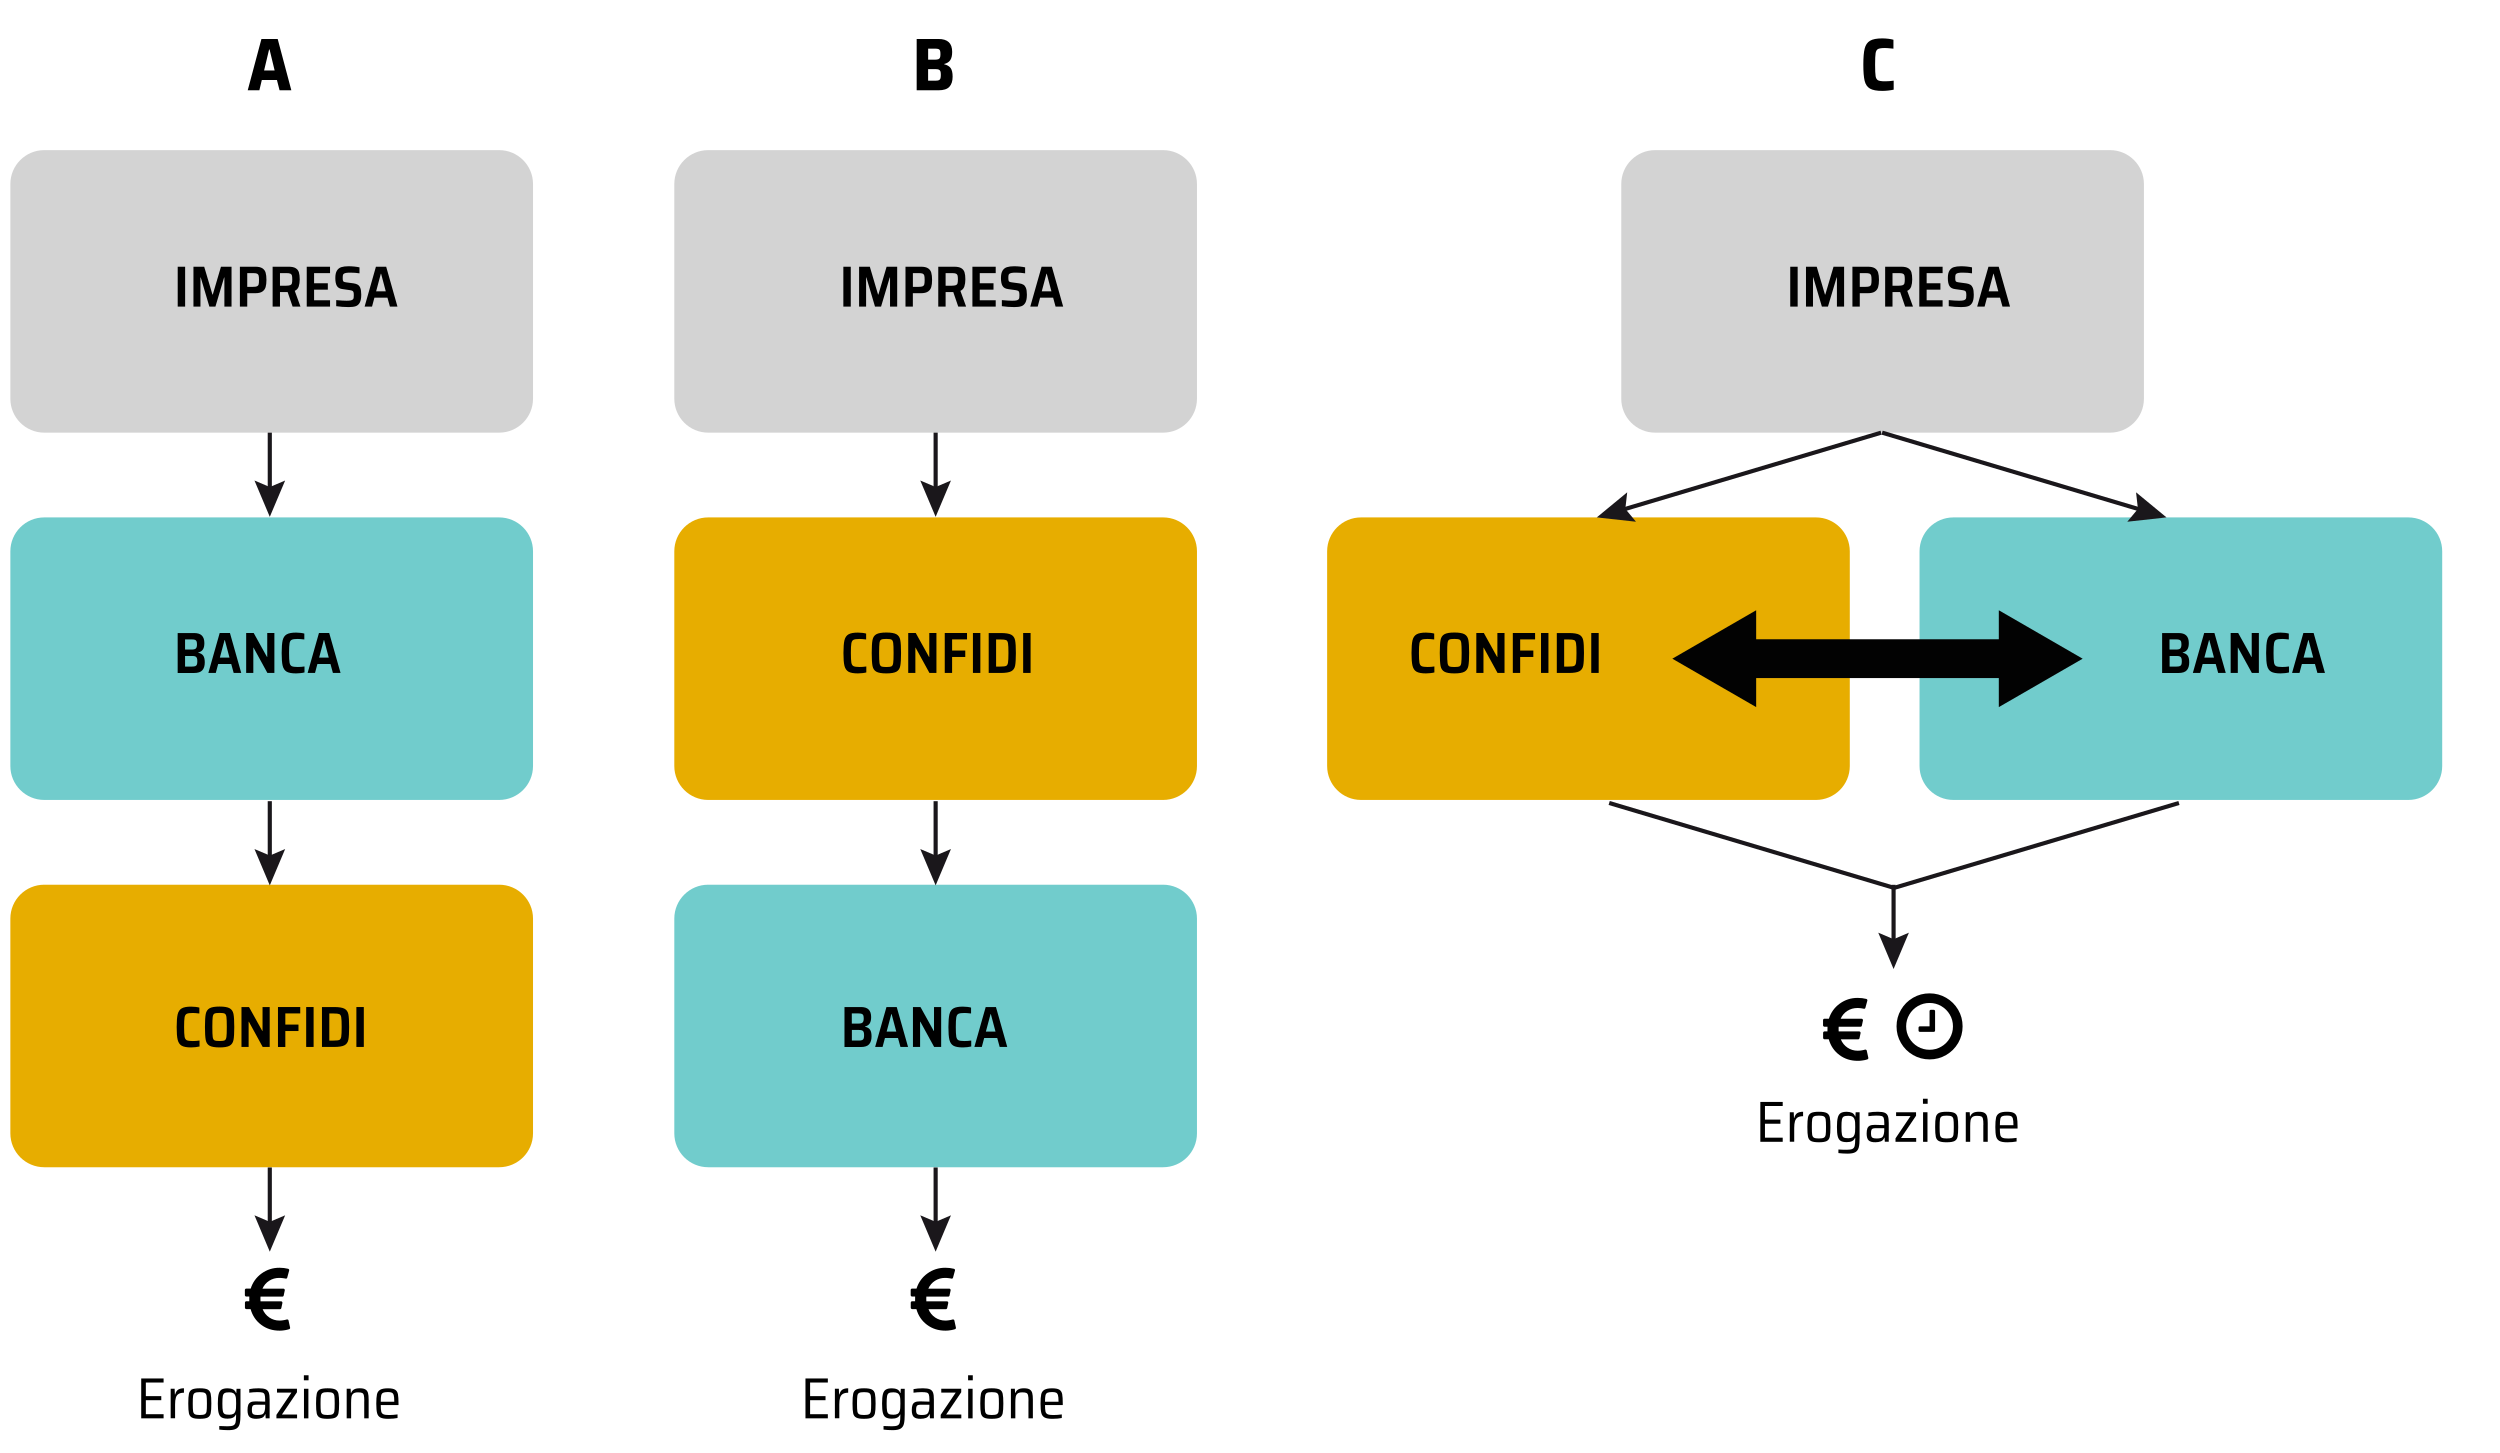 <?xml version="1.0" encoding="utf-8"?>
<!-- Generator: Adobe Illustrator 16.0.3, SVG Export Plug-In . SVG Version: 6.00 Build 0)  -->
<!DOCTYPE svg PUBLIC "-//W3C//DTD SVG 1.1 Tiny//EN" "http://www.w3.org/Graphics/SVG/1.1/DTD/svg11-tiny.dtd">
<svg version="1.1" baseProfile="tiny" id="Livello_1"
	 xmlns="http://www.w3.org/2000/svg" xmlns:xlink="http://www.w3.org/1999/xlink" x="0px" y="0px" width="724.08px"
	 height="420.73px" viewBox="0 0 724.08 420.73" xml:space="preserve">
<path fill="#D3D3D3" d="M154.38,115.49c0,5.42-4.4,9.82-9.82,9.82H12.82c-5.42,0-9.82-4.4-9.82-9.82V53.3c0-5.42,4.4-9.82,9.82-9.82
	h131.74c5.42,0,9.82,4.4,9.82,9.82V115.49z"/>
<path fill="#71CCCC" d="M154.38,221.87c0,5.42-4.4,9.82-9.82,9.82H12.82c-5.42,0-9.82-4.4-9.82-9.82v-62.19
	c0-5.42,4.4-9.82,9.82-9.82h131.74c5.42,0,9.82,4.4,9.82,9.82V221.87z"/>
<path fill="#E7AD00" d="M154.38,328.25c0,5.42-4.4,9.82-9.82,9.82H12.82c-5.42,0-9.82-4.4-9.82-9.82v-62.19
	c0-5.42,4.4-9.82,9.82-9.82h131.74c5.42,0,9.82,4.4,9.82,9.82V328.25z"/>
<path fill="#D3D3D3" d="M346.68,115.49c0,5.42-4.4,9.82-9.82,9.82H205.12c-5.42,0-9.82-4.4-9.82-9.82V53.3
	c0-5.42,4.4-9.82,9.82-9.82h131.74c5.42,0,9.82,4.4,9.82,9.82V115.49z"/>
<path fill="#E7AD00" d="M346.68,221.87c0,5.42-4.4,9.82-9.82,9.82H205.12c-5.42,0-9.82-4.4-9.82-9.82v-62.19
	c0-5.42,4.4-9.82,9.82-9.82h131.74c5.42,0,9.82,4.4,9.82,9.82V221.87z"/>
<path fill="#71CCCC" d="M346.68,328.25c0,5.42-4.4,9.82-9.82,9.82H205.12c-5.42,0-9.82-4.4-9.82-9.82v-62.19
	c0-5.42,4.4-9.82,9.82-9.82h131.74c5.42,0,9.82,4.4,9.82,9.82V328.25z"/>
<path fill="#D3D3D3" d="M620.95,115.49c0,5.42-4.4,9.82-9.82,9.82H479.39c-5.42,0-9.82-4.4-9.82-9.82V53.3
	c0-5.42,4.4-9.82,9.82-9.82h131.74c5.42,0,9.82,4.4,9.82,9.82V115.49z"/>
<path fill="#E7AD00" d="M535.76,221.87c0,5.42-4.4,9.82-9.82,9.82H394.2c-5.42,0-9.82-4.4-9.82-9.82v-62.19
	c0-5.42,4.4-9.82,9.82-9.82h131.74c5.42,0,9.82,4.4,9.82,9.82V221.87z"/>
<path fill="#71CCCC" d="M707.34,221.87c0,5.42-4.4,9.82-9.82,9.82H565.78c-5.42,0-9.82-4.4-9.82-9.82v-62.19
	c0-5.42,4.4-9.82,9.82-9.82h131.74c5.42,0,9.82,4.4,9.82,9.82V221.87z"/>
<g>
	<path d="M80.97,26.15l-0.76-2.98h-4.38l-0.71,2.98h-3.37l3.97-14.86h4.71l3.95,14.86H80.97z M78.07,14.32h-0.13l-1.45,6.09h3.05
		L78.07,14.32z"/>
</g>
<g>
	<path d="M265.5,11.29h6.33c1.32,0,2.31,0.31,2.97,0.93c0.66,0.62,0.98,1.55,0.98,2.81c0,1.05-0.19,1.85-0.56,2.4
		c-0.37,0.55-0.96,0.91-1.75,1.1v0.09c0.86,0.2,1.49,0.57,1.87,1.1c0.38,0.53,0.57,1.36,0.57,2.48c0,1.3-0.32,2.28-0.95,2.95
		c-0.63,0.67-1.68,1-3.13,1h-6.33V11.29z M271.78,17.15c0.23-0.09,0.39-0.24,0.47-0.46c0.09-0.22,0.13-0.56,0.13-1
		c0-0.48-0.04-0.82-0.12-1.04c-0.08-0.22-0.23-0.36-0.45-0.44c-0.22-0.08-0.58-0.12-1.07-0.12h-1.92v3.2h1.92
		C271.21,17.28,271.55,17.23,271.78,17.15z M271.9,23.24c0.22-0.09,0.38-0.24,0.46-0.46s0.13-0.58,0.13-1.07
		c0-0.49-0.04-0.85-0.13-1.08c-0.09-0.23-0.25-0.39-0.48-0.48c-0.23-0.09-0.58-0.13-1.06-0.13h-2.01v3.35h2.01
		C271.32,23.37,271.68,23.33,271.9,23.24z"/>
</g>
<g>
	<path d="M546.94,26.22c-0.62,0.07-1.2,0.11-1.75,0.11c-1.63,0-2.83-0.23-3.6-0.68c-0.77-0.45-1.28-1.2-1.53-2.24
		c-0.25-1.04-0.38-2.6-0.38-4.69c0-2.06,0.13-3.61,0.39-4.65c0.26-1.04,0.77-1.8,1.54-2.26c0.77-0.46,1.96-0.69,3.57-0.69
		c0.56,0,1.14,0.04,1.74,0.11c0.6,0.07,1.09,0.17,1.48,0.28v2.59c-1.22-0.13-2.04-0.19-2.44-0.19c-0.98,0-1.65,0.1-2.02,0.29
		c-0.37,0.19-0.6,0.59-0.7,1.19c-0.1,0.6-0.15,1.71-0.15,3.34c0,1.63,0.05,2.74,0.15,3.34c0.1,0.6,0.34,0.99,0.7,1.19
		c0.37,0.19,1.04,0.29,2.02,0.29c0.83,0,1.67-0.06,2.51-0.19v2.61C548.07,26.06,547.55,26.15,546.94,26.22z"/>
</g>
<g>
	<line fill="none" stroke="#1A171B" stroke-width="1.2" stroke-miterlimit="10" x1="78.14" y1="125.31" x2="78.14" y2="142.54"/>
	<g>
		<polygon fill="#1A171B" points="73.7,139.17 78.14,141.06 82.59,139.17 78.14,149.7 		"/>
	</g>
</g>
<g>
	
		<line fill="none" stroke="#1A171B" stroke-width="1.2" stroke-miterlimit="10" x1="270.99" y1="125.31" x2="270.99" y2="142.54"/>
	<g>
		<polygon fill="#1A171B" points="266.54,139.17 270.99,141.06 275.43,139.17 270.99,149.7 		"/>
	</g>
</g>
<g>
	<line fill="none" stroke="#1A171B" stroke-width="1.2" stroke-miterlimit="10" x1="78.14" y1="232.05" x2="78.14" y2="249.28"/>
	<g>
		<polygon fill="#1A171B" points="73.7,245.91 78.14,247.79 82.59,245.91 78.14,256.44 		"/>
	</g>
</g>
<g>
	
		<line fill="none" stroke="#1A171B" stroke-width="1.2" stroke-miterlimit="10" x1="270.99" y1="232.05" x2="270.99" y2="249.28"/>
	<g>
		<polygon fill="#1A171B" points="266.54,245.91 270.99,247.79 275.43,245.91 270.99,256.44 		"/>
	</g>
</g>
<g>
	
		<line fill="none" stroke="#1A171B" stroke-width="1.2" stroke-miterlimit="10" x1="548.44" y1="256.27" x2="548.44" y2="273.5"/>
	<g>
		<polygon fill="#1A171B" points="544,270.13 548.44,272.02 552.88,270.13 548.44,280.66 		"/>
	</g>
</g>
<g>
	<line fill="none" stroke="#1A171B" stroke-width="1.2" stroke-miterlimit="10" x1="78.14" y1="338.14" x2="78.14" y2="355.36"/>
	<g>
		<polygon fill="#1A171B" points="73.7,351.99 78.14,353.88 82.59,351.99 78.14,362.53 		"/>
	</g>
</g>
<g>
	
		<line fill="none" stroke="#1A171B" stroke-width="1.2" stroke-miterlimit="10" x1="270.99" y1="338.14" x2="270.99" y2="355.36"/>
	<g>
		<polygon fill="#1A171B" points="266.54,351.99 270.99,353.88 275.43,351.99 270.99,362.53 		"/>
	</g>
</g>
<g>
	
		<line fill="none" stroke="#1A171B" stroke-width="1.2" stroke-miterlimit="10" x1="544.84" y1="125.31" x2="469.33" y2="147.82"/>
	<g>
		<polygon fill="#1A171B" points="471.29,142.59 470.75,147.39 473.83,151.11 462.47,149.86 		"/>
	</g>
</g>
<g>
	
		<line fill="none" stroke="#1A171B" stroke-width="1.2" stroke-miterlimit="10" x1="545.12" y1="125.31" x2="620.63" y2="147.82"/>
	<g>
		<polygon fill="#1A171B" points="616.13,151.11 619.21,147.39 618.67,142.59 627.49,149.86 		"/>
	</g>
</g>
<line fill="none" stroke="#1A171B" stroke-width="1.2" stroke-miterlimit="10" x1="548.44" y1="257.12" x2="466.07" y2="232.57"/>
<line fill="none" stroke="#1A171B" stroke-width="1.2" stroke-miterlimit="10" x1="548.72" y1="257.12" x2="631.09" y2="232.57"/>
<g>
	<path d="M567.15,292.47c0.86,1.47,1.28,3.07,1.28,4.8s-0.43,3.34-1.28,4.81c-0.86,1.47-2.02,2.63-3.48,3.48
		c-1.47,0.86-3.07,1.28-4.8,1.28c-1.74,0-3.34-0.43-4.81-1.28c-1.47-0.86-2.63-2.02-3.48-3.48c-0.86-1.47-1.28-3.07-1.28-4.81
		s0.43-3.34,1.28-4.8c0.86-1.47,2.02-2.63,3.48-3.48c1.47-0.86,3.07-1.28,4.81-1.28c1.74,0,3.34,0.43,4.8,1.28
		C565.13,289.84,566.29,291,567.15,292.47z M564.73,300.67c0.61-1.04,0.91-2.17,0.91-3.4c0-1.23-0.3-2.36-0.91-3.4
		c-0.61-1.04-1.43-1.86-2.47-2.47c-1.04-0.61-2.17-0.91-3.4-0.91c-1.23,0-2.36,0.3-3.4,0.91c-1.04,0.61-1.86,1.43-2.47,2.47
		c-0.61,1.04-0.91,2.17-0.91,3.4c0,1.23,0.3,2.36,0.91,3.4c0.61,1.04,1.43,1.86,2.47,2.47c1.04,0.61,2.17,0.91,3.4,0.91
		c1.23,0,2.36-0.3,3.4-0.91C563.3,302.53,564.13,301.71,564.73,300.67z M560.46,292.88v5.58c0,0.12-0.04,0.21-0.11,0.29
		s-0.17,0.11-0.29,0.11h-3.99c-0.12,0-0.21-0.04-0.29-0.11s-0.11-0.17-0.11-0.29v-0.8c0-0.12,0.04-0.21,0.11-0.29
		s0.17-0.11,0.29-0.11h2.79v-4.39c0-0.12,0.04-0.21,0.11-0.29c0.08-0.08,0.17-0.11,0.29-0.11h0.8c0.12,0,0.21,0.04,0.29,0.11
		C560.42,292.67,560.46,292.77,560.46,292.88z"/>
</g>
<g>
	<path d="M540.67,304.29l0.45,2.06c0.03,0.1,0.01,0.2-0.04,0.29c-0.05,0.09-0.13,0.15-0.22,0.19l-0.07,0.01
		c-0.03,0.02-0.08,0.03-0.14,0.05c-0.05,0.01-0.12,0.03-0.21,0.06c-0.08,0.03-0.17,0.05-0.28,0.07c-0.1,0.02-0.21,0.04-0.33,0.06
		c-0.12,0.02-0.25,0.04-0.39,0.06c-0.14,0.02-0.29,0.04-0.43,0.06c-0.15,0.02-0.3,0.03-0.47,0.04c-0.17,0.01-0.33,0.01-0.5,0.01
		c-2.02,0-3.78-0.56-5.29-1.69c-1.51-1.13-2.54-2.64-3.08-4.55h-1.23c-0.11,0-0.21-0.04-0.29-0.12c-0.08-0.08-0.12-0.18-0.12-0.29
		v-1.46c0-0.11,0.04-0.21,0.12-0.29c0.08-0.08,0.18-0.12,0.29-0.12h0.85c-0.02-0.49-0.01-0.94,0.01-1.36h-0.87
		c-0.12,0-0.22-0.04-0.3-0.12c-0.08-0.08-0.12-0.18-0.12-0.3v-1.48c0-0.12,0.04-0.22,0.12-0.3c0.08-0.08,0.18-0.12,0.3-0.12h1.27
		c0.58-1.81,1.63-3.27,3.15-4.37c1.52-1.1,3.25-1.66,5.18-1.66c0.88,0,1.72,0.1,2.51,0.3c0.09,0.02,0.18,0.09,0.26,0.19
		c0.05,0.1,0.07,0.2,0.04,0.31l-0.56,2.06c-0.02,0.11-0.09,0.2-0.18,0.25c-0.1,0.06-0.2,0.07-0.31,0.03l-0.05-0.01
		c-0.03-0.01-0.08-0.02-0.15-0.03c-0.06-0.01-0.14-0.03-0.23-0.04s-0.18-0.03-0.29-0.05c-0.11-0.01-0.22-0.03-0.34-0.04
		c-0.12-0.01-0.24-0.02-0.38-0.03c-0.13-0.01-0.26-0.01-0.38-0.01c-1.09,0-2.06,0.28-2.92,0.83c-0.86,0.55-1.51,1.31-1.94,2.28h6.05
		c0.14,0,0.25,0.05,0.32,0.16c0.09,0.1,0.12,0.21,0.09,0.34l-0.31,1.47c-0.04,0.22-0.18,0.34-0.41,0.34h-6.31
		c-0.03,0.32-0.03,0.77,0,1.36h5.94c0.13,0,0.24,0.05,0.32,0.16c0.08,0.1,0.1,0.22,0.08,0.35l-0.31,1.45
		c-0.02,0.1-0.06,0.18-0.14,0.24c-0.08,0.06-0.16,0.1-0.26,0.1h-5.01c0.41,1.01,1.06,1.81,1.93,2.4c0.88,0.59,1.86,0.89,2.96,0.89
		c0.15,0,0.31-0.01,0.46-0.02c0.16-0.01,0.3-0.03,0.43-0.04c0.13-0.02,0.26-0.04,0.38-0.06c0.12-0.02,0.23-0.04,0.32-0.06
		c0.09-0.02,0.17-0.04,0.24-0.06c0.07-0.02,0.12-0.03,0.16-0.04l0.07-0.03c0.11-0.04,0.22-0.04,0.34,0.03
		C540.58,304.08,540.64,304.17,540.67,304.29z"/>
</g>
<g>
	<path d="M276.41,382.44l0.45,2.06c0.03,0.1,0.01,0.2-0.04,0.29c-0.05,0.09-0.13,0.15-0.22,0.19l-0.06,0.01
		c-0.03,0.02-0.08,0.03-0.14,0.04c-0.06,0.01-0.13,0.03-0.21,0.06c-0.08,0.03-0.17,0.05-0.28,0.07c-0.1,0.02-0.21,0.04-0.33,0.07
		c-0.12,0.02-0.25,0.04-0.39,0.06c-0.14,0.02-0.29,0.04-0.43,0.06c-0.15,0.02-0.3,0.03-0.47,0.04c-0.17,0.01-0.33,0.01-0.5,0.01
		c-2.02,0-3.78-0.56-5.29-1.69c-1.51-1.13-2.54-2.64-3.08-4.55h-1.23c-0.11,0-0.21-0.04-0.29-0.12c-0.08-0.08-0.12-0.18-0.12-0.29
		v-1.46c0-0.11,0.04-0.21,0.12-0.29c0.08-0.08,0.18-0.12,0.29-0.12h0.85c-0.02-0.49-0.01-0.94,0.01-1.36h-0.87
		c-0.12,0-0.22-0.04-0.3-0.12c-0.08-0.08-0.12-0.18-0.12-0.3v-1.47c0-0.12,0.04-0.22,0.12-0.3c0.08-0.08,0.18-0.12,0.3-0.12h1.27
		c0.58-1.81,1.63-3.27,3.15-4.37c1.52-1.1,3.25-1.66,5.18-1.66c0.88,0,1.72,0.1,2.51,0.3c0.1,0.03,0.18,0.09,0.26,0.19
		c0.05,0.09,0.07,0.2,0.04,0.31l-0.56,2.06c-0.03,0.11-0.09,0.2-0.18,0.25c-0.09,0.06-0.2,0.07-0.31,0.03l-0.05-0.01
		c-0.03-0.01-0.08-0.02-0.15-0.03c-0.06-0.01-0.14-0.03-0.23-0.04c-0.09-0.02-0.18-0.03-0.29-0.04c-0.11-0.01-0.22-0.03-0.34-0.04
		c-0.12-0.01-0.24-0.02-0.37-0.03c-0.13-0.01-0.26-0.01-0.38-0.01c-1.09,0-2.06,0.28-2.92,0.83c-0.86,0.55-1.51,1.31-1.94,2.28h6.05
		c0.14,0,0.25,0.05,0.32,0.16c0.09,0.1,0.12,0.21,0.09,0.34l-0.31,1.47c-0.04,0.22-0.18,0.34-0.41,0.34h-6.31
		c-0.03,0.32-0.03,0.77,0,1.36h5.94c0.13,0,0.24,0.05,0.32,0.15c0.08,0.1,0.1,0.22,0.08,0.35l-0.31,1.45
		c-0.02,0.09-0.06,0.17-0.14,0.24c-0.08,0.06-0.16,0.1-0.26,0.1h-5.01c0.41,1.01,1.06,1.81,1.93,2.4c0.88,0.59,1.86,0.89,2.96,0.89
		c0.16,0,0.31-0.01,0.47-0.02c0.16-0.01,0.3-0.03,0.43-0.05s0.26-0.04,0.38-0.06c0.12-0.02,0.23-0.04,0.32-0.06
		c0.09-0.02,0.17-0.04,0.24-0.06c0.07-0.02,0.12-0.03,0.16-0.04l0.06-0.02c0.11-0.04,0.22-0.04,0.34,0.02
		C276.32,382.23,276.39,382.32,276.41,382.44z"/>
</g>
<g>
	<path d="M83.57,382.44l0.45,2.06c0.03,0.1,0.01,0.2-0.04,0.29c-0.05,0.09-0.13,0.15-0.22,0.19l-0.06,0.01
		c-0.03,0.02-0.08,0.03-0.14,0.04c-0.06,0.01-0.13,0.03-0.21,0.06c-0.08,0.03-0.17,0.05-0.28,0.07c-0.1,0.02-0.21,0.04-0.33,0.07
		c-0.12,0.02-0.25,0.04-0.39,0.06c-0.14,0.02-0.29,0.04-0.43,0.06c-0.15,0.02-0.3,0.03-0.47,0.04c-0.17,0.01-0.33,0.01-0.5,0.01
		c-2.02,0-3.78-0.56-5.29-1.69c-1.51-1.13-2.54-2.64-3.08-4.55h-1.23c-0.11,0-0.21-0.04-0.29-0.12c-0.08-0.08-0.12-0.18-0.12-0.29
		v-1.46c0-0.11,0.04-0.21,0.12-0.29s0.18-0.12,0.29-0.12h0.85c-0.02-0.49-0.01-0.94,0.01-1.36h-0.87c-0.12,0-0.22-0.04-0.3-0.12
		c-0.08-0.08-0.12-0.18-0.12-0.3v-1.47c0-0.12,0.04-0.22,0.12-0.3c0.08-0.08,0.18-0.12,0.3-0.12h1.27c0.58-1.81,1.63-3.27,3.15-4.37
		c1.52-1.1,3.25-1.66,5.18-1.66c0.88,0,1.72,0.1,2.51,0.3c0.1,0.03,0.18,0.09,0.26,0.19c0.05,0.09,0.07,0.2,0.04,0.31l-0.56,2.06
		c-0.03,0.11-0.09,0.2-0.18,0.25c-0.09,0.06-0.2,0.07-0.31,0.03l-0.05-0.01c-0.04-0.01-0.08-0.02-0.15-0.03
		c-0.07-0.01-0.14-0.03-0.23-0.04c-0.09-0.02-0.18-0.03-0.29-0.04c-0.11-0.01-0.22-0.03-0.34-0.04c-0.12-0.01-0.24-0.02-0.38-0.03
		c-0.13-0.01-0.26-0.01-0.38-0.01c-1.09,0-2.06,0.28-2.92,0.83c-0.86,0.55-1.51,1.31-1.94,2.28h6.05c0.14,0,0.25,0.05,0.32,0.16
		c0.09,0.1,0.12,0.21,0.09,0.34l-0.31,1.47c-0.04,0.22-0.18,0.34-0.41,0.34h-6.31c-0.03,0.32-0.03,0.77,0,1.36h5.94
		c0.13,0,0.24,0.05,0.32,0.15c0.08,0.1,0.1,0.22,0.08,0.35l-0.31,1.45c-0.02,0.09-0.06,0.17-0.14,0.24c-0.08,0.06-0.16,0.1-0.26,0.1
		h-5.01c0.42,1.01,1.06,1.81,1.93,2.4c0.88,0.59,1.86,0.89,2.96,0.89c0.16,0,0.31-0.01,0.47-0.02c0.16-0.01,0.3-0.03,0.43-0.05
		c0.13-0.02,0.26-0.04,0.38-0.06c0.12-0.02,0.23-0.04,0.32-0.06c0.09-0.02,0.17-0.04,0.24-0.06c0.07-0.02,0.12-0.03,0.16-0.04
		l0.06-0.02c0.11-0.04,0.22-0.04,0.34,0.02C83.48,382.23,83.54,382.32,83.57,382.44z"/>
</g>
<g>
	<path d="M40.9,410.8v-11.56h6.48v1.19h-5.14v3.93h4.47v1.19h-4.47v4.05h5.14v1.19H40.9z"/>
	<path d="M49.44,402.23h1.14l0.07,1.63h0.1c0.17-0.67,0.46-1.13,0.88-1.39c0.42-0.25,0.97-0.38,1.65-0.38v1.29
		c-0.67,0-1.2,0.12-1.57,0.36c-0.38,0.24-0.64,0.6-0.78,1.09c-0.15,0.49-0.22,1.13-0.22,1.94v4.01h-1.28V402.23z"/>
	<path d="M55.6,410.57c-0.46-0.24-0.75-0.65-0.88-1.23c-0.13-0.58-0.19-1.52-0.19-2.83c0-1.31,0.06-2.25,0.19-2.83
		c0.13-0.58,0.42-0.98,0.88-1.23c0.46-0.24,1.22-0.36,2.27-0.36c1.05,0,1.81,0.12,2.27,0.36c0.46,0.24,0.75,0.65,0.88,1.23
		c0.13,0.58,0.19,1.52,0.19,2.83c0,1.31-0.06,2.25-0.19,2.83c-0.13,0.58-0.42,0.98-0.88,1.23c-0.46,0.24-1.22,0.36-2.27,0.36
		C56.82,410.94,56.06,410.82,55.6,410.57z M59.32,409.6c0.27-0.15,0.44-0.43,0.51-0.84c0.07-0.41,0.1-1.16,0.1-2.24
		c0-1.08-0.03-1.83-0.1-2.24c-0.07-0.41-0.24-0.69-0.51-0.84c-0.27-0.15-0.76-0.23-1.45-0.23c-0.69,0-1.18,0.08-1.44,0.23
		c-0.27,0.15-0.44,0.43-0.5,0.84c-0.07,0.41-0.1,1.16-0.1,2.24c0,1.1,0.03,1.85,0.1,2.25c0.07,0.4,0.23,0.68,0.5,0.83
		c0.27,0.15,0.75,0.23,1.44,0.23C58.56,409.83,59.05,409.75,59.32,409.6z"/>
	<path d="M63.51,414.06v-1.04c0.87,0.05,1.67,0.08,2.4,0.08c0.76,0,1.31-0.08,1.65-0.24c0.34-0.16,0.56-0.45,0.66-0.87
		c0.11-0.42,0.16-1.08,0.16-2v-0.3H68.3c-0.18,0.43-0.46,0.73-0.86,0.92c-0.39,0.19-0.9,0.28-1.53,0.28c-0.77,0-1.36-0.13-1.76-0.38
		c-0.4-0.25-0.67-0.68-0.83-1.29c-0.16-0.61-0.23-1.51-0.23-2.7c0-1.2,0.08-2.11,0.24-2.73s0.44-1.06,0.84-1.31
		c0.4-0.25,0.98-0.38,1.74-0.38c0.59,0,1.1,0.09,1.53,0.29c0.42,0.19,0.73,0.54,0.92,1.06h0.08l0.07-1.21h1.14v7.41
		c0,1.22-0.08,2.14-0.24,2.76c-0.16,0.62-0.48,1.08-0.97,1.37c-0.49,0.29-1.25,0.44-2.29,0.44
		C65.16,414.21,64.28,414.16,63.51,414.06z M67.57,409.51c0.29-0.16,0.48-0.41,0.6-0.76c0.09-0.26,0.15-0.55,0.18-0.88
		c0.03-0.33,0.04-0.79,0.04-1.37c0-0.54-0.01-0.97-0.03-1.29c-0.02-0.33-0.07-0.6-0.15-0.84c-0.12-0.39-0.33-0.67-0.61-0.85
		c-0.29-0.17-0.68-0.26-1.18-0.26c-0.63,0-1.08,0.07-1.34,0.21c-0.27,0.14-0.45,0.43-0.54,0.86c-0.09,0.43-0.13,1.16-0.13,2.18
		c0,1.01,0.04,1.73,0.13,2.17c0.09,0.43,0.27,0.72,0.54,0.86c0.27,0.14,0.72,0.21,1.34,0.21C66.9,409.74,67.29,409.67,67.57,409.51z
		"/>
	<path d="M72.28,410.39c-0.39-0.36-0.59-1.02-0.59-1.96c0-0.65,0.07-1.16,0.21-1.52c0.14-0.36,0.38-0.63,0.72-0.79
		c0.34-0.16,0.82-0.24,1.44-0.24c0.31,0,1.23,0.03,2.74,0.08v-0.57c0-0.69-0.06-1.19-0.17-1.49s-0.32-0.49-0.61-0.57
		c-0.3-0.08-0.8-0.13-1.5-0.13c-0.31,0-0.71,0.02-1.18,0.05c-0.48,0.03-0.86,0.07-1.15,0.12v-1.04c0.78-0.16,1.7-0.24,2.74-0.24
		c0.9,0,1.56,0.1,2.01,0.29c0.44,0.2,0.74,0.52,0.91,0.98c0.16,0.46,0.24,1.13,0.24,2.02v5.41h-1.14l-0.07-1.19h-0.08
		c-0.2,0.54-0.53,0.89-0.98,1.07c-0.45,0.17-0.98,0.26-1.59,0.26C73.32,410.94,72.68,410.75,72.28,410.39z M75.82,409.68
		c0.3-0.1,0.52-0.29,0.66-0.58c0.21-0.43,0.32-1.02,0.32-1.76v-0.49h-2.4c-0.41,0-0.72,0.04-0.92,0.11
		c-0.2,0.07-0.33,0.21-0.41,0.42c-0.08,0.21-0.12,0.53-0.12,0.97c0,0.43,0.04,0.74,0.13,0.94c0.09,0.2,0.25,0.34,0.49,0.42
		c0.23,0.08,0.6,0.12,1.09,0.12C75.14,409.83,75.52,409.78,75.82,409.68z"/>
	<path d="M80.06,410.8v-1.01l4.35-6.45h-4.18v-1.11h5.78v1.01l-4.35,6.45h4.38v1.11H80.06z"/>
	<path d="M88.01,399.78v-1.46h1.36v1.46H88.01z M88.04,410.8v-8.57h1.28v8.57H88.04z"/>
	<path d="M92.61,410.57c-0.46-0.24-0.75-0.65-0.88-1.23c-0.13-0.58-0.19-1.52-0.19-2.83c0-1.31,0.06-2.25,0.19-2.83
		c0.13-0.58,0.42-0.98,0.88-1.23c0.46-0.24,1.21-0.36,2.27-0.36c1.05,0,1.81,0.12,2.27,0.36c0.46,0.24,0.75,0.65,0.88,1.23
		c0.13,0.58,0.19,1.52,0.19,2.83c0,1.31-0.06,2.25-0.19,2.83c-0.13,0.58-0.42,0.98-0.88,1.23c-0.46,0.24-1.22,0.36-2.27,0.36
		C93.82,410.94,93.07,410.82,92.61,410.57z M96.33,409.6c0.27-0.15,0.44-0.43,0.51-0.84s0.1-1.16,0.1-2.24
		c0-1.08-0.03-1.83-0.1-2.24c-0.07-0.41-0.24-0.69-0.51-0.84c-0.27-0.15-0.76-0.23-1.45-0.23c-0.69,0-1.18,0.08-1.44,0.23
		c-0.27,0.15-0.44,0.43-0.5,0.84c-0.07,0.41-0.1,1.16-0.1,2.24c0,1.1,0.03,1.85,0.1,2.25c0.07,0.4,0.23,0.68,0.5,0.83
		c0.27,0.15,0.75,0.23,1.44,0.23C95.57,409.83,96.06,409.75,96.33,409.6z"/>
	<path d="M105.51,405.86c0-0.82-0.04-1.4-0.13-1.74c-0.08-0.34-0.25-0.57-0.49-0.68c-0.24-0.11-0.64-0.17-1.2-0.17
		c-0.62,0-1.07,0.12-1.35,0.34c-0.29,0.23-0.46,0.55-0.54,0.97c-0.07,0.41-0.11,1-0.11,1.76v4.45h-1.28v-8.57h1.14l0.07,1.21h0.08
		c0.17-0.44,0.45-0.77,0.83-1c0.39-0.23,0.94-0.34,1.67-0.34s1.27,0.11,1.64,0.34c0.36,0.22,0.61,0.56,0.74,1.02
		c0.13,0.46,0.19,1.1,0.19,1.93v5.41h-1.28V405.86z"/>
	<path d="M115.42,406.95h-5.14c0,0.87,0.05,1.5,0.14,1.88s0.31,0.64,0.64,0.79c0.33,0.15,0.88,0.22,1.64,0.22
		c0.72,0,1.53-0.06,2.44-0.18v1.04c-0.3,0.07-0.71,0.12-1.22,0.17s-1,0.07-1.49,0.07c-1.03,0-1.79-0.13-2.27-0.39
		c-0.48-0.26-0.8-0.69-0.95-1.29s-0.23-1.5-0.23-2.72c0-1.21,0.07-2.11,0.2-2.7c0.13-0.59,0.44-1.02,0.92-1.31
		c0.48-0.29,1.23-0.43,2.26-0.43c0.96,0,1.66,0.14,2.08,0.41c0.43,0.27,0.69,0.7,0.81,1.28c0.11,0.58,0.17,1.49,0.17,2.73V406.95z
		 M110.96,403.39c-0.27,0.13-0.46,0.39-0.55,0.76c-0.09,0.37-0.13,0.99-0.13,1.84h3.91v-0.17c0-0.79-0.05-1.37-0.16-1.74
		c-0.11-0.36-0.29-0.6-0.54-0.72c-0.25-0.12-0.64-0.18-1.17-0.18C111.69,403.19,111.24,403.26,110.96,403.39z"/>
</g>
<g>
	<path d="M51.47,88.81V77.25h2.15v11.56H51.47z"/>
	<path d="M64.99,88.81v-8.45h-0.08l-2.52,8.45h-1.75l-2.5-8.45h-0.08v8.45h-2.03V77.25h3.11l2.39,8.06h0.1L64,77.25h3.06v11.56
		H64.99z"/>
	<path d="M69.48,77.25h4.5c0.87,0,1.54,0.15,2.01,0.45c0.46,0.3,0.78,0.72,0.94,1.26c0.16,0.54,0.24,1.25,0.24,2.12
		c0,0.84-0.08,1.53-0.24,2.07c-0.16,0.54-0.47,0.97-0.94,1.29c-0.47,0.32-1.15,0.48-2.05,0.48h-2.33v3.88h-2.13V77.25z M73.24,83.08
		c0.56,0,0.96-0.05,1.2-0.16c0.24-0.11,0.4-0.29,0.47-0.55c0.07-0.26,0.11-0.69,0.11-1.29c0-0.59-0.04-1.02-0.11-1.28
		c-0.07-0.26-0.23-0.44-0.46-0.55c-0.23-0.1-0.63-0.15-1.18-0.15h-1.66v3.98H73.24z"/>
	<path d="M84.75,88.81l-1.44-4.22h-2.22v4.22h-2.13V77.25h4.64c0.9,0,1.58,0.14,2.04,0.43c0.46,0.29,0.78,0.69,0.93,1.2
		s0.24,1.19,0.24,2.03c0,0.78-0.1,1.47-0.29,2.06c-0.2,0.59-0.58,1.01-1.15,1.27l1.66,4.57H84.75z M84.06,82.59
		c0.25-0.1,0.41-0.27,0.48-0.52s0.11-0.63,0.11-1.16c0-0.54-0.04-0.92-0.11-1.16c-0.07-0.23-0.23-0.4-0.46-0.5
		c-0.24-0.1-0.63-0.15-1.18-0.15h-1.81v3.65h1.8C83.42,82.74,83.81,82.69,84.06,82.59z"/>
	<path d="M88.84,88.81V77.25h6.75v1.85h-4.62v2.94h3.98v1.86h-3.98v3.06h4.62v1.85H88.84z"/>
	<path d="M99.13,88.87c-0.66-0.05-1.24-0.11-1.75-0.19v-1.76c1.25,0.12,2.25,0.18,2.99,0.18c0.5,0,0.9-0.03,1.18-0.08
		c0.28-0.06,0.49-0.15,0.62-0.27c0.13-0.11,0.22-0.26,0.25-0.44c0.03-0.18,0.05-0.44,0.05-0.77c0-0.41-0.02-0.71-0.08-0.89
		s-0.15-0.31-0.29-0.4s-0.39-0.15-0.74-0.21l-2.13-0.3c-0.81-0.1-1.36-0.41-1.66-0.93c-0.3-0.52-0.45-1.27-0.45-2.26
		c0-0.94,0.15-1.66,0.46-2.16c0.31-0.5,0.73-0.83,1.28-1.01c0.54-0.17,1.23-0.26,2.07-0.26c0.57,0,1.15,0.03,1.73,0.09
		c0.58,0.06,1.07,0.14,1.46,0.23v1.73c-0.81-0.13-1.7-0.2-2.67-0.2c-0.49,0-0.88,0.02-1.17,0.07c-0.29,0.05-0.5,0.12-0.65,0.22
		c-0.16,0.1-0.26,0.24-0.3,0.41s-0.07,0.43-0.07,0.78c0,0.38,0.02,0.65,0.07,0.82c0.04,0.17,0.13,0.29,0.27,0.35
		c0.13,0.07,0.36,0.12,0.69,0.17l2.15,0.29c0.47,0.07,0.86,0.19,1.17,0.38s0.55,0.48,0.73,0.9c0.19,0.47,0.29,1.13,0.29,1.98
		c0,1.02-0.14,1.79-0.43,2.32c-0.29,0.53-0.68,0.87-1.19,1.04c-0.51,0.17-1.18,0.25-2.01,0.25C100.41,88.94,99.79,88.92,99.13,88.87
		z"/>
	<path d="M112.93,88.81l-0.71-2.59h-3.78l-0.69,2.59h-2.15l3.28-11.56h2.97l3.27,11.56H112.93z M110.38,79.28h-0.08l-1.36,5.09h2.79
		L110.38,79.28z"/>
</g>
<g>
	<path d="M51.47,183.35h4.75c1.02,0,1.77,0.24,2.25,0.73c0.48,0.49,0.72,1.21,0.72,2.18c0,0.81-0.14,1.43-0.43,1.86
		c-0.29,0.43-0.74,0.72-1.35,0.87v0.07c0.69,0.15,1.18,0.43,1.47,0.87c0.29,0.43,0.43,1.07,0.43,1.92c0,1-0.24,1.76-0.71,2.28
		c-0.47,0.53-1.27,0.79-2.39,0.79h-4.75V183.35z M56.72,187.82c0.22-0.21,0.33-0.59,0.33-1.15c0-0.41-0.04-0.72-0.12-0.92
		c-0.08-0.2-0.22-0.34-0.44-0.43c-0.21-0.08-0.53-0.13-0.96-0.13H53.6v2.94h1.93C56.1,188.13,56.5,188.03,56.72,187.82z
		 M56.57,192.93c0.21-0.08,0.36-0.23,0.45-0.44c0.08-0.21,0.13-0.53,0.13-0.94c0-0.43-0.04-0.75-0.13-0.97
		c-0.09-0.22-0.24-0.37-0.45-0.46c-0.21-0.09-0.53-0.13-0.94-0.13H53.6v3.07h2.02C56.04,193.06,56.36,193.01,56.57,192.93z"/>
	<path d="M67.68,194.9l-0.71-2.59h-3.78l-0.69,2.59h-2.15l3.28-11.56h2.97l3.27,11.56H67.68z M65.12,185.38h-0.08l-1.36,5.09h2.79
		L65.12,185.38z"/>
	<path d="M77.44,194.9l-4-7.31h-0.07v7.31h-2.07v-11.56h2.18l3.85,6.94h0.07v-6.94h2.07v11.56H77.44z"/>
	<path d="M87.05,194.96c-0.46,0.05-0.89,0.08-1.29,0.08c-1.24,0-2.15-0.17-2.73-0.5c-0.58-0.34-0.96-0.91-1.16-1.71
		c-0.2-0.81-0.29-2.04-0.29-3.7s0.1-2.89,0.29-3.69c0.2-0.8,0.58-1.37,1.17-1.71s1.49-0.51,2.72-0.51c0.42,0,0.86,0.03,1.31,0.08
		c0.45,0.06,0.81,0.12,1.07,0.2v1.71c-0.85-0.1-1.48-0.15-1.9-0.15c-0.84,0-1.42,0.08-1.75,0.24c-0.33,0.16-0.54,0.5-0.63,1.02
		c-0.1,0.52-0.14,1.45-0.14,2.8c0,1.34,0.05,2.28,0.14,2.8s0.31,0.86,0.63,1.02c0.32,0.16,0.91,0.24,1.75,0.24
		c0.65,0,1.3-0.05,1.95-0.15v1.73C87.89,194.85,87.51,194.91,87.05,194.96z"/>
	<path d="M96.42,194.9l-0.71-2.59h-3.78l-0.69,2.59H89.1l3.28-11.56h2.97l3.28,11.56H96.42z M93.87,185.38h-0.08l-1.36,5.09h2.79
		L93.87,185.38z"/>
</g>
<g>
	<path d="M56.64,303.29c-0.46,0.05-0.89,0.08-1.29,0.08c-1.24,0-2.15-0.17-2.73-0.5c-0.58-0.34-0.96-0.91-1.16-1.71
		c-0.2-0.81-0.29-2.04-0.29-3.7c0-1.66,0.1-2.89,0.29-3.69c0.2-0.8,0.58-1.37,1.17-1.71c0.58-0.34,1.49-0.51,2.72-0.51
		c0.43,0,0.86,0.03,1.31,0.08c0.45,0.06,0.81,0.12,1.08,0.2v1.71c-0.85-0.1-1.48-0.15-1.9-0.15c-0.84,0-1.42,0.08-1.75,0.24
		c-0.32,0.16-0.54,0.5-0.63,1.03c-0.1,0.52-0.14,1.45-0.14,2.8c0,1.34,0.05,2.28,0.14,2.8c0.09,0.52,0.31,0.86,0.63,1.02
		c0.33,0.16,0.91,0.24,1.75,0.24c0.65,0,1.3-0.05,1.95-0.15v1.73C57.48,303.17,57.1,303.24,56.64,303.29z"/>
	<path d="M60.69,302.87c-0.58-0.33-0.95-0.88-1.1-1.64c-0.15-0.76-0.23-2.02-0.23-3.78s0.08-3.02,0.23-3.78
		c0.15-0.76,0.52-1.31,1.1-1.64c0.58-0.33,1.55-0.5,2.91-0.5c1.35,0,2.33,0.17,2.91,0.5c0.59,0.33,0.96,0.88,1.11,1.64
		s0.23,2.02,0.23,3.78s-0.07,3.02-0.23,3.78c-0.15,0.76-0.52,1.31-1.11,1.64c-0.59,0.33-1.56,0.5-2.91,0.5
		C62.24,303.36,61.27,303.2,60.69,302.87z M65.08,301.31c0.26-0.13,0.43-0.46,0.5-0.97c0.07-0.51,0.11-1.48,0.11-2.9
		c0-1.42-0.04-2.39-0.11-2.9s-0.24-0.83-0.5-0.97c-0.26-0.13-0.76-0.2-1.49-0.2c-0.73,0-1.22,0.07-1.48,0.2
		c-0.26,0.13-0.42,0.45-0.5,0.96c-0.07,0.5-0.11,1.47-0.11,2.91c0,1.43,0.04,2.4,0.11,2.91c0.07,0.5,0.24,0.82,0.5,0.96
		c0.26,0.13,0.75,0.2,1.48,0.2C64.32,301.51,64.82,301.45,65.08,301.31z"/>
	<path d="M76.08,303.23l-4-7.31h-0.07v7.31h-2.07v-11.56h2.18l3.85,6.94h0.07v-6.94h2.07v11.56H76.08z"/>
	<path d="M80.51,303.23v-11.56h6.45v1.85h-4.32v3.23h3.81v1.87h-3.81v4.62H80.51z"/>
	<path d="M88.68,303.23v-11.56h2.15v11.56H88.68z"/>
	<path d="M93.25,291.67h3.48c1.42,0,2.43,0.16,3.03,0.48c0.6,0.32,0.97,0.84,1.13,1.58c0.15,0.73,0.23,1.97,0.23,3.72
		c0,1.75-0.08,2.99-0.23,3.72c-0.15,0.73-0.53,1.26-1.13,1.58c-0.6,0.32-1.61,0.48-3.03,0.48h-3.48V291.67z M96.62,301.38
		c0.82,0,1.37-0.06,1.65-0.18c0.29-0.12,0.47-0.43,0.56-0.92c0.08-0.49,0.13-1.43,0.13-2.82c0-1.39-0.04-2.33-0.13-2.82
		c-0.08-0.49-0.27-0.8-0.56-0.92c-0.29-0.12-0.84-0.18-1.65-0.18h-1.24v7.86H96.62z"/>
	<path d="M103.22,303.23v-11.56h2.15v11.56H103.22z"/>
</g>
<g>
	<path d="M249.76,194.96c-0.46,0.05-0.89,0.08-1.29,0.08c-1.24,0-2.15-0.17-2.73-0.5c-0.58-0.34-0.96-0.91-1.16-1.71
		c-0.2-0.81-0.29-2.04-0.29-3.7s0.1-2.89,0.29-3.69c0.2-0.8,0.58-1.37,1.17-1.71c0.58-0.34,1.49-0.51,2.72-0.51
		c0.43,0,0.86,0.03,1.31,0.08c0.45,0.06,0.81,0.12,1.08,0.2v1.71c-0.85-0.1-1.48-0.15-1.9-0.15c-0.84,0-1.42,0.08-1.75,0.24
		c-0.32,0.16-0.53,0.5-0.63,1.02c-0.1,0.52-0.14,1.45-0.14,2.8c0,1.34,0.05,2.28,0.14,2.8s0.31,0.86,0.63,1.02
		c0.33,0.16,0.91,0.24,1.75,0.24c0.65,0,1.3-0.05,1.95-0.15v1.73C250.6,194.85,250.22,194.91,249.76,194.96z"/>
	<path d="M253.81,194.54c-0.58-0.33-0.95-0.88-1.1-1.64c-0.15-0.76-0.23-2.02-0.23-3.78s0.08-3.02,0.23-3.78
		c0.15-0.76,0.52-1.31,1.1-1.64c0.58-0.33,1.55-0.5,2.91-0.5c1.35,0,2.33,0.17,2.91,0.5c0.59,0.33,0.96,0.88,1.11,1.64
		c0.15,0.76,0.23,2.02,0.23,3.78s-0.07,3.02-0.23,3.78c-0.15,0.76-0.52,1.31-1.11,1.64c-0.59,0.33-1.56,0.5-2.91,0.5
		C255.36,195.04,254.39,194.87,253.81,194.54z M258.2,192.99c0.26-0.13,0.43-0.46,0.5-0.97c0.07-0.51,0.11-1.48,0.11-2.9
		c0-1.42-0.04-2.39-0.11-2.9s-0.24-0.83-0.5-0.97c-0.26-0.13-0.76-0.2-1.49-0.2c-0.73,0-1.22,0.07-1.48,0.2
		c-0.26,0.13-0.42,0.45-0.5,0.96c-0.07,0.5-0.11,1.47-0.11,2.91s0.04,2.4,0.11,2.91c0.07,0.5,0.24,0.82,0.5,0.96
		c0.26,0.13,0.75,0.2,1.48,0.2C257.44,193.19,257.94,193.12,258.2,192.99z"/>
	<path d="M269.19,194.9l-4-7.31h-0.07v7.31h-2.07v-11.56h2.18l3.85,6.94h0.07v-6.94h2.07v11.56H269.19z"/>
	<path d="M273.63,194.9v-11.56h6.45v1.85h-4.32v3.23h3.81v1.86h-3.81v4.62H273.63z"/>
	<path d="M281.79,194.9v-11.56h2.15v11.56H281.79z"/>
	<path d="M286.36,183.35h3.48c1.42,0,2.43,0.16,3.03,0.48c0.6,0.32,0.97,0.85,1.13,1.58c0.15,0.73,0.23,1.97,0.23,3.72
		c0,1.75-0.08,2.99-0.23,3.72c-0.15,0.73-0.53,1.26-1.13,1.58c-0.6,0.32-1.61,0.48-3.03,0.48h-3.48V183.35z M289.74,193.06
		c0.82,0,1.37-0.06,1.65-0.19c0.29-0.12,0.47-0.43,0.56-0.92c0.08-0.49,0.13-1.43,0.13-2.82s-0.04-2.33-0.13-2.82
		c-0.08-0.49-0.27-0.8-0.56-0.92c-0.29-0.12-0.84-0.18-1.65-0.18h-1.24v7.86H289.74z"/>
	<path d="M296.34,194.9v-11.56h2.15v11.56H296.34z"/>
</g>
<g>
	<path d="M414.29,194.96c-0.46,0.05-0.89,0.08-1.29,0.08c-1.24,0-2.15-0.17-2.73-0.5s-0.96-0.91-1.16-1.71
		c-0.2-0.81-0.29-2.04-0.29-3.7s0.1-2.89,0.29-3.69c0.2-0.8,0.59-1.37,1.17-1.71s1.49-0.51,2.72-0.51c0.43,0,0.86,0.03,1.31,0.08
		c0.45,0.06,0.81,0.12,1.08,0.2v1.71c-0.85-0.1-1.48-0.15-1.9-0.15c-0.84,0-1.42,0.08-1.75,0.24s-0.54,0.5-0.63,1.02
		c-0.1,0.52-0.14,1.45-0.14,2.8c0,1.34,0.05,2.28,0.14,2.8c0.09,0.52,0.3,0.86,0.63,1.02s0.91,0.24,1.75,0.24
		c0.65,0,1.3-0.05,1.95-0.15v1.73C415.13,194.85,414.75,194.91,414.29,194.96z"/>
	<path d="M418.34,194.54c-0.58-0.33-0.95-0.88-1.1-1.64c-0.15-0.76-0.23-2.02-0.23-3.78s0.08-3.02,0.23-3.78
		c0.15-0.76,0.52-1.31,1.1-1.64c0.58-0.33,1.55-0.5,2.91-0.5c1.35,0,2.33,0.17,2.92,0.5c0.59,0.33,0.96,0.88,1.11,1.64
		c0.15,0.76,0.23,2.02,0.23,3.78s-0.08,3.02-0.23,3.78c-0.15,0.76-0.52,1.31-1.11,1.64c-0.59,0.33-1.56,0.5-2.92,0.5
		C419.89,195.04,418.92,194.87,418.34,194.54z M422.73,192.99c0.26-0.13,0.43-0.46,0.5-0.97c0.07-0.51,0.11-1.48,0.11-2.9
		c0-1.42-0.04-2.39-0.11-2.9c-0.07-0.51-0.24-0.83-0.5-0.97c-0.26-0.13-0.76-0.2-1.49-0.2s-1.22,0.07-1.48,0.2
		c-0.26,0.13-0.42,0.45-0.5,0.96c-0.07,0.5-0.11,1.47-0.11,2.91s0.04,2.4,0.11,2.91c0.07,0.5,0.24,0.82,0.5,0.96
		c0.26,0.13,0.75,0.2,1.48,0.2S422.47,193.12,422.73,192.99z"/>
	<path d="M433.73,194.9l-4-7.31h-0.07v7.31h-2.07v-11.56h2.18l3.85,6.94h0.07v-6.94h2.07v11.56H433.73z"/>
	<path d="M438.16,194.9v-11.56h6.45v1.85h-4.32v3.23h3.81v1.86h-3.81v4.62H438.16z"/>
	<path d="M446.33,194.9v-11.56h2.15v11.56H446.33z"/>
	<path d="M450.9,183.35h3.48c1.42,0,2.43,0.16,3.03,0.48c0.6,0.32,0.97,0.85,1.13,1.58c0.15,0.73,0.23,1.97,0.23,3.72
		c0,1.75-0.08,2.99-0.23,3.72c-0.15,0.73-0.53,1.26-1.13,1.58c-0.6,0.32-1.61,0.48-3.03,0.48h-3.48V183.35z M454.27,193.06
		c0.82,0,1.37-0.06,1.65-0.19c0.28-0.12,0.47-0.43,0.55-0.92c0.08-0.49,0.13-1.43,0.13-2.82s-0.04-2.33-0.13-2.82
		c-0.08-0.49-0.27-0.8-0.55-0.92c-0.29-0.12-0.84-0.18-1.65-0.18h-1.24v7.86H454.27z"/>
	<path d="M460.88,194.9v-11.56h2.15v11.56H460.88z"/>
</g>
<g>
	<path d="M626.23,183.35h4.75c1.02,0,1.77,0.24,2.25,0.73c0.48,0.49,0.72,1.21,0.72,2.18c0,0.81-0.14,1.43-0.43,1.86
		c-0.29,0.43-0.74,0.72-1.35,0.87v0.07c0.69,0.15,1.18,0.43,1.47,0.87c0.29,0.43,0.43,1.07,0.43,1.92c0,1-0.24,1.76-0.71,2.28
		c-0.47,0.53-1.27,0.79-2.39,0.79h-4.75V183.35z M631.48,187.82c0.22-0.21,0.33-0.59,0.33-1.15c0-0.41-0.04-0.72-0.12-0.92
		c-0.08-0.2-0.22-0.34-0.44-0.43s-0.53-0.13-0.96-0.13h-1.93v2.94h1.93C630.87,188.13,631.27,188.03,631.48,187.82z M631.34,192.93
		c0.21-0.08,0.36-0.23,0.45-0.44c0.08-0.21,0.13-0.53,0.13-0.94c0-0.43-0.04-0.75-0.13-0.97c-0.09-0.22-0.24-0.37-0.45-0.46
		c-0.21-0.09-0.53-0.13-0.94-0.13h-2.01v3.07h2.01C630.81,193.06,631.13,193.01,631.34,192.93z"/>
	<path d="M642.45,194.9l-0.71-2.59h-3.78l-0.69,2.59h-2.15l3.28-11.56h2.97l3.28,11.56H642.45z M639.89,185.38h-0.08l-1.36,5.09
		h2.79L639.89,185.38z"/>
	<path d="M652.21,194.9l-4-7.31h-0.07v7.31h-2.07v-11.56h2.18l3.85,6.94h0.07v-6.94h2.07v11.56H652.21z"/>
	<path d="M661.81,194.96c-0.46,0.05-0.89,0.08-1.29,0.08c-1.24,0-2.15-0.17-2.73-0.5c-0.58-0.34-0.96-0.91-1.16-1.71
		c-0.2-0.81-0.29-2.04-0.29-3.7s0.1-2.89,0.29-3.69c0.2-0.8,0.58-1.37,1.17-1.71s1.49-0.51,2.72-0.51c0.43,0,0.86,0.03,1.31,0.08
		c0.45,0.06,0.81,0.12,1.08,0.2v1.71c-0.85-0.1-1.48-0.15-1.9-0.15c-0.84,0-1.42,0.08-1.75,0.24s-0.54,0.5-0.63,1.02
		c-0.1,0.52-0.14,1.45-0.14,2.8c0,1.34,0.05,2.28,0.14,2.8c0.09,0.52,0.3,0.86,0.63,1.02s0.91,0.24,1.75,0.24
		c0.65,0,1.3-0.05,1.95-0.15v1.73C662.65,194.85,662.27,194.91,661.81,194.96z"/>
	<path d="M671.19,194.9l-0.71-2.59h-3.78l-0.69,2.59h-2.15l3.27-11.56h2.97l3.28,11.56H671.19z M668.63,185.38h-0.08l-1.36,5.09
		h2.79L668.63,185.38z"/>
</g>
<g>
	<path d="M244.59,291.67h4.75c1.02,0,1.77,0.24,2.25,0.73c0.48,0.49,0.72,1.21,0.72,2.18c0,0.81-0.14,1.43-0.43,1.86
		c-0.29,0.43-0.74,0.72-1.35,0.87v0.07c0.69,0.15,1.19,0.43,1.47,0.87c0.29,0.43,0.43,1.07,0.43,1.92c0,1-0.24,1.76-0.71,2.29
		c-0.47,0.53-1.27,0.79-2.38,0.79h-4.75V291.67z M249.83,296.15c0.22-0.21,0.33-0.59,0.33-1.15c0-0.41-0.04-0.72-0.12-0.92
		c-0.08-0.2-0.22-0.35-0.44-0.43s-0.53-0.13-0.96-0.13h-1.93v2.94h1.93C249.22,296.46,249.62,296.36,249.83,296.15z M249.69,301.25
		c0.21-0.08,0.36-0.23,0.45-0.45c0.08-0.21,0.13-0.53,0.13-0.94c0-0.42-0.04-0.75-0.13-0.96c-0.09-0.22-0.24-0.37-0.45-0.46
		c-0.21-0.09-0.53-0.13-0.94-0.13h-2.02v3.07h2.02C249.16,301.38,249.48,301.34,249.69,301.25z"/>
	<path d="M260.8,303.23l-0.71-2.59h-3.78l-0.69,2.59h-2.15l3.28-11.56h2.97l3.28,11.56H260.8z M258.24,293.7h-0.08l-1.36,5.09h2.79
		L258.24,293.7z"/>
	<path d="M270.56,303.23l-4-7.31h-0.07v7.31h-2.07v-11.56h2.18l3.85,6.94h0.07v-6.94h2.07v11.56H270.56z"/>
	<path d="M280.16,303.29c-0.46,0.05-0.89,0.08-1.29,0.08c-1.24,0-2.15-0.17-2.73-0.5c-0.58-0.34-0.96-0.91-1.16-1.71
		c-0.2-0.81-0.29-2.04-0.29-3.7c0-1.66,0.1-2.89,0.29-3.69c0.2-0.8,0.58-1.37,1.17-1.71c0.58-0.34,1.49-0.51,2.72-0.51
		c0.43,0,0.86,0.03,1.31,0.08c0.45,0.06,0.81,0.12,1.07,0.2v1.71c-0.85-0.1-1.48-0.15-1.9-0.15c-0.84,0-1.42,0.08-1.75,0.24
		c-0.33,0.16-0.54,0.5-0.63,1.03s-0.14,1.45-0.14,2.8c0,1.34,0.05,2.28,0.14,2.8c0.1,0.52,0.31,0.86,0.63,1.02
		c0.33,0.16,0.91,0.24,1.75,0.24c0.65,0,1.3-0.05,1.95-0.15v1.73C281,303.17,280.62,303.24,280.16,303.29z"/>
	<path d="M289.54,303.23l-0.71-2.59h-3.78l-0.69,2.59h-2.15l3.28-11.56h2.97l3.27,11.56H289.54z M286.98,293.7h-0.08l-1.36,5.09
		h2.79L286.98,293.7z"/>
</g>
<g>
	<path d="M244.26,88.81V77.25h2.15v11.56H244.26z"/>
	<path d="M257.78,88.81v-8.45h-0.08l-2.52,8.45h-1.75l-2.5-8.45h-0.08v8.45h-2.03V77.25h3.11l2.38,8.06h0.1l2.38-8.06h3.06v11.56
		H257.78z"/>
	<path d="M262.27,77.25h4.5c0.87,0,1.54,0.15,2.01,0.45s0.78,0.72,0.94,1.26c0.16,0.54,0.24,1.25,0.24,2.12
		c0,0.84-0.08,1.53-0.24,2.07c-0.16,0.54-0.47,0.97-0.94,1.29c-0.47,0.32-1.15,0.48-2.05,0.48h-2.34v3.88h-2.13V77.25z
		 M266.03,83.08c0.56,0,0.96-0.05,1.2-0.16c0.24-0.11,0.4-0.29,0.47-0.55s0.11-0.69,0.11-1.29c0-0.59-0.04-1.02-0.11-1.28
		c-0.07-0.26-0.23-0.44-0.46-0.55c-0.23-0.1-0.63-0.15-1.18-0.15h-1.66v3.98H266.03z"/>
	<path d="M277.54,88.81l-1.44-4.22h-2.22v4.22h-2.13V77.25h4.64c0.9,0,1.58,0.14,2.04,0.43c0.46,0.29,0.78,0.69,0.93,1.2
		c0.16,0.52,0.24,1.19,0.24,2.03c0,0.78-0.1,1.47-0.29,2.06c-0.2,0.59-0.58,1.01-1.15,1.27l1.66,4.57H277.54z M276.85,82.59
		c0.25-0.1,0.41-0.27,0.48-0.52c0.07-0.25,0.11-0.63,0.11-1.16c0-0.54-0.04-0.92-0.11-1.16c-0.07-0.23-0.23-0.4-0.46-0.5
		c-0.24-0.1-0.63-0.15-1.18-0.15h-1.81v3.65h1.8C276.21,82.74,276.6,82.69,276.85,82.59z"/>
	<path d="M281.64,88.81V77.25h6.75v1.85h-4.62v2.94h3.98v1.86h-3.98v3.06h4.62v1.85H281.64z"/>
	<path d="M291.92,88.87c-0.66-0.05-1.24-0.11-1.75-0.19v-1.76c1.25,0.12,2.25,0.18,2.99,0.18c0.5,0,0.9-0.03,1.18-0.08
		c0.28-0.06,0.49-0.15,0.62-0.27c0.13-0.11,0.22-0.26,0.25-0.44c0.03-0.18,0.05-0.44,0.05-0.77c0-0.41-0.03-0.71-0.08-0.89
		s-0.15-0.31-0.29-0.4s-0.39-0.15-0.74-0.21l-2.13-0.3c-0.81-0.1-1.36-0.41-1.66-0.93c-0.3-0.52-0.45-1.27-0.45-2.26
		c0-0.94,0.15-1.66,0.46-2.16c0.31-0.5,0.73-0.83,1.28-1.01c0.54-0.17,1.23-0.26,2.07-0.26c0.57,0,1.15,0.03,1.73,0.09
		c0.58,0.06,1.07,0.14,1.46,0.23v1.73c-0.81-0.13-1.7-0.2-2.67-0.2c-0.49,0-0.88,0.02-1.17,0.07c-0.29,0.05-0.5,0.12-0.65,0.22
		c-0.16,0.1-0.26,0.24-0.3,0.41s-0.07,0.43-0.07,0.78c0,0.38,0.02,0.65,0.07,0.82c0.04,0.17,0.13,0.29,0.27,0.35
		c0.13,0.07,0.36,0.12,0.69,0.17l2.15,0.29c0.47,0.07,0.86,0.19,1.17,0.38c0.31,0.18,0.55,0.48,0.73,0.9
		c0.19,0.47,0.29,1.13,0.29,1.98c0,1.02-0.14,1.79-0.43,2.32c-0.29,0.53-0.68,0.87-1.19,1.04c-0.51,0.17-1.18,0.25-2.01,0.25
		C293.2,88.94,292.58,88.92,291.92,88.87z"/>
	<path d="M305.73,88.81l-0.71-2.59h-3.78l-0.69,2.59h-2.15l3.28-11.56h2.97l3.28,11.56H305.73z M303.17,79.28h-0.08l-1.36,5.09h2.79
		L303.17,79.28z"/>
</g>
<g>
	<path d="M518.51,88.81V77.25h2.15v11.56H518.51z"/>
	<path d="M532.03,88.81v-8.45h-0.08l-2.52,8.45h-1.75l-2.5-8.45h-0.08v8.45h-2.03V77.25h3.11l2.39,8.06h0.1l2.38-8.06h3.06v11.56
		H532.03z"/>
	<path d="M536.52,77.25h4.5c0.87,0,1.54,0.15,2.01,0.45c0.46,0.3,0.78,0.72,0.94,1.26c0.16,0.54,0.24,1.25,0.24,2.12
		c0,0.84-0.08,1.53-0.24,2.07c-0.16,0.54-0.47,0.97-0.94,1.29c-0.47,0.32-1.15,0.48-2.05,0.48h-2.33v3.88h-2.13V77.25z
		 M540.28,83.08c0.56,0,0.96-0.05,1.2-0.16c0.24-0.11,0.4-0.29,0.47-0.55c0.07-0.26,0.11-0.69,0.11-1.29c0-0.59-0.04-1.02-0.11-1.28
		c-0.07-0.26-0.23-0.44-0.46-0.55c-0.23-0.1-0.63-0.15-1.18-0.15h-1.66v3.98H540.28z"/>
	<path d="M551.79,88.81l-1.44-4.22h-2.22v4.22h-2.13V77.25h4.64c0.9,0,1.58,0.14,2.04,0.43c0.46,0.29,0.78,0.69,0.93,1.2
		s0.23,1.19,0.23,2.03c0,0.78-0.1,1.47-0.29,2.06c-0.2,0.59-0.58,1.01-1.15,1.27l1.66,4.57H551.79z M551.1,82.59
		c0.25-0.1,0.41-0.27,0.48-0.52c0.07-0.25,0.11-0.63,0.11-1.16c0-0.54-0.04-0.92-0.11-1.16c-0.07-0.23-0.23-0.4-0.46-0.5
		c-0.24-0.1-0.63-0.15-1.18-0.15h-1.81v3.65h1.8C550.46,82.74,550.85,82.69,551.1,82.59z"/>
	<path d="M555.89,88.81V77.25h6.75v1.85h-4.62v2.94H562v1.86h-3.98v3.06h4.62v1.85H555.89z"/>
	<path d="M566.17,88.87c-0.66-0.05-1.24-0.11-1.75-0.19v-1.76c1.25,0.12,2.25,0.18,2.99,0.18c0.5,0,0.9-0.03,1.18-0.08
		c0.28-0.06,0.49-0.15,0.62-0.27c0.13-0.11,0.22-0.26,0.25-0.44c0.03-0.18,0.05-0.44,0.05-0.77c0-0.41-0.03-0.71-0.08-0.89
		c-0.05-0.18-0.15-0.31-0.29-0.4c-0.15-0.08-0.39-0.15-0.74-0.21l-2.13-0.3c-0.81-0.1-1.36-0.41-1.66-0.93
		c-0.3-0.52-0.45-1.27-0.45-2.26c0-0.94,0.15-1.66,0.46-2.16s0.73-0.83,1.28-1.01c0.54-0.17,1.23-0.26,2.07-0.26
		c0.57,0,1.15,0.03,1.73,0.09s1.07,0.14,1.46,0.23v1.73c-0.81-0.13-1.7-0.2-2.67-0.2c-0.49,0-0.88,0.02-1.17,0.07
		c-0.29,0.05-0.5,0.12-0.65,0.22c-0.16,0.1-0.26,0.24-0.3,0.41c-0.04,0.17-0.07,0.43-0.07,0.78c0,0.38,0.02,0.65,0.07,0.82
		c0.05,0.17,0.13,0.29,0.27,0.35s0.36,0.12,0.69,0.17l2.15,0.29c0.47,0.07,0.86,0.19,1.17,0.38c0.31,0.18,0.55,0.48,0.73,0.9
		c0.19,0.47,0.29,1.13,0.29,1.98c0,1.02-0.14,1.79-0.43,2.32c-0.29,0.53-0.68,0.87-1.19,1.04c-0.51,0.17-1.18,0.25-2.01,0.25
		C567.45,88.94,566.83,88.92,566.17,88.87z"/>
	<path d="M579.98,88.81l-0.71-2.59h-3.78l-0.69,2.59h-2.15l3.27-11.56h2.97l3.28,11.56H579.98z M577.42,79.28h-0.08l-1.36,5.09h2.79
		L577.42,79.28z"/>
</g>
<g>
	<path d="M233.29,410.8v-11.56h6.48v1.19h-5.14v3.93h4.47v1.19h-4.47v4.05h5.14v1.19H233.29z"/>
	<path d="M241.82,402.23h1.14l0.07,1.63h0.1c0.17-0.67,0.46-1.13,0.88-1.39c0.42-0.25,0.97-0.38,1.65-0.38v1.29
		c-0.67,0-1.2,0.12-1.57,0.36c-0.38,0.24-0.64,0.6-0.78,1.09c-0.15,0.49-0.22,1.13-0.22,1.94v4.01h-1.28V402.23z"/>
	<path d="M247.99,410.57c-0.46-0.24-0.75-0.65-0.88-1.23c-0.13-0.58-0.19-1.52-0.19-2.83c0-1.31,0.06-2.25,0.19-2.83
		c0.13-0.58,0.42-0.98,0.88-1.23c0.46-0.24,1.21-0.36,2.27-0.36c1.05,0,1.81,0.12,2.27,0.36c0.46,0.24,0.75,0.65,0.88,1.23
		c0.13,0.58,0.19,1.52,0.19,2.83c0,1.31-0.06,2.25-0.19,2.83c-0.13,0.58-0.42,0.98-0.88,1.23c-0.46,0.24-1.21,0.36-2.27,0.36
		C249.2,410.94,248.45,410.82,247.99,410.57z M251.71,409.6c0.27-0.15,0.44-0.43,0.51-0.84s0.1-1.16,0.1-2.24
		c0-1.08-0.03-1.83-0.1-2.24c-0.07-0.41-0.24-0.69-0.51-0.84c-0.27-0.15-0.76-0.23-1.45-0.23s-1.18,0.08-1.44,0.23
		c-0.27,0.15-0.44,0.43-0.5,0.84c-0.07,0.41-0.1,1.16-0.1,2.24c0,1.1,0.03,1.85,0.1,2.25c0.07,0.4,0.23,0.68,0.5,0.83
		s0.75,0.23,1.44,0.23S251.43,409.75,251.71,409.6z"/>
	<path d="M255.9,414.06v-1.04c0.87,0.05,1.67,0.08,2.4,0.08c0.76,0,1.31-0.08,1.65-0.24c0.34-0.16,0.56-0.45,0.66-0.87
		c0.11-0.42,0.16-1.08,0.16-2v-0.3h-0.08c-0.18,0.43-0.46,0.73-0.86,0.92c-0.39,0.19-0.9,0.28-1.53,0.28
		c-0.77,0-1.36-0.13-1.76-0.38c-0.4-0.25-0.67-0.68-0.83-1.29c-0.16-0.61-0.23-1.51-0.23-2.7c0-1.2,0.08-2.11,0.24-2.73
		c0.16-0.62,0.44-1.06,0.84-1.31c0.4-0.25,0.98-0.38,1.74-0.38c0.59,0,1.1,0.09,1.53,0.29c0.43,0.19,0.73,0.54,0.92,1.06h0.08
		l0.07-1.21h1.14v7.41c0,1.22-0.08,2.14-0.24,2.76c-0.16,0.62-0.48,1.08-0.97,1.37c-0.49,0.29-1.25,0.44-2.28,0.44
		C257.54,414.21,256.66,414.16,255.9,414.06z M259.96,409.51c0.29-0.16,0.48-0.41,0.6-0.76c0.09-0.26,0.15-0.55,0.18-0.88
		c0.03-0.33,0.04-0.79,0.04-1.37c0-0.54-0.01-0.97-0.03-1.29c-0.02-0.33-0.07-0.6-0.15-0.84c-0.12-0.39-0.33-0.67-0.61-0.85
		c-0.29-0.17-0.68-0.26-1.18-0.26c-0.63,0-1.08,0.07-1.34,0.21c-0.27,0.14-0.45,0.43-0.54,0.86c-0.09,0.43-0.13,1.16-0.13,2.18
		c0,1.01,0.04,1.73,0.13,2.17c0.09,0.43,0.27,0.72,0.54,0.86c0.27,0.14,0.72,0.21,1.34,0.21
		C259.28,409.74,259.67,409.67,259.96,409.51z"/>
	<path d="M264.67,410.39c-0.39-0.36-0.59-1.02-0.59-1.96c0-0.65,0.07-1.16,0.21-1.52c0.14-0.36,0.38-0.63,0.72-0.79
		c0.34-0.16,0.82-0.24,1.44-0.24c0.31,0,1.23,0.03,2.74,0.08v-0.57c0-0.69-0.06-1.19-0.17-1.49s-0.32-0.49-0.61-0.57
		c-0.3-0.08-0.8-0.13-1.5-0.13c-0.31,0-0.71,0.02-1.18,0.05c-0.48,0.03-0.86,0.07-1.15,0.12v-1.04c0.78-0.16,1.7-0.24,2.74-0.24
		c0.9,0,1.56,0.1,2.01,0.29c0.44,0.2,0.74,0.52,0.91,0.98s0.24,1.13,0.24,2.02v5.41h-1.14l-0.07-1.19h-0.08
		c-0.2,0.54-0.53,0.89-0.98,1.07c-0.45,0.17-0.98,0.26-1.59,0.26C265.7,410.94,265.06,410.75,264.67,410.39z M268.2,409.68
		c0.3-0.1,0.52-0.29,0.66-0.58c0.21-0.43,0.32-1.02,0.32-1.76v-0.49h-2.4c-0.41,0-0.72,0.04-0.92,0.11
		c-0.2,0.07-0.33,0.21-0.41,0.42c-0.08,0.21-0.12,0.53-0.12,0.97c0,0.43,0.04,0.74,0.13,0.94c0.09,0.2,0.25,0.34,0.49,0.42
		c0.24,0.08,0.6,0.12,1.09,0.12C267.52,409.83,267.91,409.78,268.2,409.68z"/>
	<path d="M272.45,410.8v-1.01l4.35-6.45h-4.18v-1.11h5.78v1.01l-4.35,6.45h4.38v1.11H272.45z"/>
	<path d="M280.39,399.78v-1.46h1.36v1.46H280.39z M280.42,410.8v-8.57h1.28v8.57H280.42z"/>
	<path d="M284.99,410.57c-0.46-0.24-0.75-0.65-0.88-1.23c-0.13-0.58-0.19-1.52-0.19-2.83c0-1.31,0.06-2.25,0.19-2.83
		c0.13-0.58,0.42-0.98,0.88-1.23c0.46-0.24,1.22-0.36,2.27-0.36c1.05,0,1.81,0.12,2.27,0.36c0.46,0.24,0.75,0.65,0.88,1.23
		c0.13,0.58,0.19,1.52,0.19,2.83c0,1.31-0.07,2.25-0.19,2.83c-0.13,0.58-0.42,0.98-0.88,1.23c-0.46,0.24-1.21,0.36-2.27,0.36
		C286.21,410.94,285.45,410.82,284.99,410.57z M288.71,409.6c0.27-0.15,0.45-0.43,0.51-0.84c0.07-0.41,0.1-1.16,0.1-2.24
		c0-1.08-0.03-1.83-0.1-2.24c-0.07-0.41-0.24-0.69-0.51-0.84c-0.27-0.15-0.76-0.23-1.45-0.23c-0.69,0-1.18,0.08-1.44,0.23
		c-0.27,0.15-0.44,0.43-0.5,0.84c-0.07,0.41-0.1,1.16-0.1,2.24c0,1.1,0.03,1.85,0.1,2.25c0.07,0.4,0.23,0.68,0.5,0.83
		c0.27,0.15,0.75,0.23,1.44,0.23C287.96,409.83,288.44,409.75,288.71,409.6z"/>
	<path d="M297.89,405.86c0-0.82-0.04-1.4-0.13-1.74c-0.08-0.34-0.25-0.57-0.49-0.68c-0.24-0.11-0.64-0.17-1.2-0.17
		c-0.62,0-1.07,0.12-1.35,0.34c-0.29,0.23-0.46,0.55-0.54,0.97c-0.07,0.41-0.11,1-0.11,1.76v4.45h-1.28v-8.57h1.14l0.07,1.21h0.08
		c0.17-0.44,0.44-0.77,0.83-1c0.39-0.23,0.94-0.34,1.67-0.34s1.27,0.11,1.64,0.34c0.36,0.22,0.61,0.56,0.74,1.02
		c0.13,0.46,0.19,1.1,0.19,1.93v5.41h-1.28V405.86z"/>
	<path d="M307.81,406.95h-5.14c0,0.87,0.05,1.5,0.14,1.88s0.31,0.64,0.64,0.79c0.33,0.15,0.88,0.22,1.64,0.22
		c0.72,0,1.53-0.06,2.44-0.18v1.04c-0.3,0.07-0.71,0.12-1.22,0.17c-0.51,0.04-1,0.07-1.49,0.07c-1.03,0-1.79-0.13-2.27-0.39
		c-0.48-0.26-0.8-0.69-0.95-1.29s-0.23-1.5-0.23-2.72c0-1.21,0.07-2.11,0.2-2.7c0.13-0.59,0.44-1.02,0.92-1.31
		c0.48-0.29,1.23-0.43,2.26-0.43c0.96,0,1.66,0.14,2.08,0.41c0.43,0.27,0.69,0.7,0.81,1.28c0.11,0.58,0.17,1.49,0.17,2.73V406.95z
		 M303.35,403.39c-0.27,0.13-0.46,0.39-0.55,0.76c-0.09,0.37-0.13,0.99-0.13,1.84h3.91v-0.17c0-0.79-0.05-1.37-0.16-1.74
		c-0.11-0.36-0.29-0.6-0.54-0.72c-0.25-0.12-0.64-0.18-1.17-0.18C304.08,403.19,303.62,403.26,303.35,403.39z"/>
</g>
<g>
	<path d="M509.85,330.71v-11.56h6.48v1.19h-5.14v3.93h4.47v1.19h-4.47v4.05h5.14v1.19H509.85z"/>
	<path d="M518.38,322.14h1.14l0.07,1.63h0.1c0.17-0.67,0.46-1.13,0.88-1.39c0.42-0.25,0.97-0.38,1.66-0.38v1.29
		c-0.67,0-1.2,0.12-1.57,0.36c-0.37,0.24-0.63,0.61-0.78,1.09c-0.14,0.49-0.22,1.13-0.22,1.94v4.01h-1.28V322.14z"/>
	<path d="M524.54,330.48c-0.46-0.24-0.75-0.65-0.88-1.23c-0.13-0.58-0.19-1.52-0.19-2.83c0-1.31,0.06-2.25,0.19-2.83
		c0.13-0.58,0.42-0.98,0.88-1.23c0.46-0.24,1.21-0.36,2.27-0.36s1.81,0.12,2.27,0.36c0.46,0.24,0.75,0.65,0.88,1.23
		c0.13,0.58,0.19,1.52,0.19,2.83c0,1.31-0.06,2.25-0.19,2.83c-0.13,0.58-0.42,0.99-0.88,1.23c-0.46,0.24-1.22,0.36-2.27,0.36
		S525,330.72,524.54,330.48z M528.26,329.51c0.27-0.15,0.44-0.43,0.51-0.84c0.07-0.41,0.1-1.16,0.1-2.24c0-1.09-0.04-1.83-0.1-2.24
		c-0.07-0.41-0.24-0.69-0.51-0.84c-0.27-0.15-0.76-0.23-1.45-0.23c-0.69,0-1.17,0.08-1.44,0.23c-0.27,0.15-0.44,0.43-0.5,0.84
		c-0.07,0.41-0.1,1.16-0.1,2.24c0,1.1,0.03,1.85,0.1,2.25s0.24,0.68,0.5,0.83c0.27,0.15,0.75,0.23,1.44,0.23
		C527.51,329.74,527.99,329.66,528.26,329.51z"/>
	<path d="M532.46,333.97v-1.04c0.87,0.06,1.67,0.08,2.4,0.08c0.76,0,1.31-0.08,1.65-0.24c0.33-0.16,0.56-0.45,0.66-0.87
		s0.16-1.08,0.16-2v-0.3h-0.08c-0.18,0.43-0.47,0.73-0.86,0.92c-0.39,0.19-0.9,0.28-1.53,0.28c-0.77,0-1.36-0.13-1.76-0.38
		c-0.4-0.25-0.67-0.68-0.83-1.29c-0.16-0.61-0.23-1.51-0.23-2.7c0-1.2,0.08-2.11,0.24-2.73c0.16-0.62,0.44-1.06,0.84-1.31
		c0.4-0.25,0.98-0.38,1.74-0.38c0.59,0,1.1,0.1,1.53,0.29c0.42,0.19,0.73,0.54,0.92,1.06h0.08l0.07-1.21h1.14v7.41
		c0,1.22-0.08,2.14-0.24,2.76c-0.16,0.62-0.48,1.08-0.97,1.37c-0.49,0.29-1.25,0.44-2.29,0.44
		C534.1,334.12,533.22,334.07,532.46,333.97z M536.51,329.42c0.29-0.16,0.48-0.41,0.6-0.76c0.09-0.26,0.15-0.55,0.18-0.88
		c0.03-0.33,0.04-0.79,0.04-1.37c0-0.54-0.01-0.97-0.03-1.29c-0.02-0.33-0.07-0.6-0.15-0.84c-0.12-0.39-0.33-0.67-0.61-0.85
		c-0.28-0.17-0.68-0.26-1.18-0.26c-0.63,0-1.08,0.07-1.34,0.21s-0.45,0.42-0.54,0.86c-0.09,0.43-0.13,1.16-0.13,2.18
		c0,1.01,0.04,1.73,0.13,2.17c0.09,0.44,0.27,0.73,0.54,0.87c0.27,0.14,0.72,0.21,1.34,0.21
		C535.84,329.65,536.23,329.57,536.51,329.42z"/>
	<path d="M541.23,330.3c-0.39-0.36-0.59-1.02-0.59-1.96c0-0.65,0.07-1.16,0.21-1.52c0.14-0.36,0.38-0.63,0.72-0.79
		c0.34-0.16,0.82-0.24,1.44-0.24c0.31,0,1.23,0.03,2.74,0.08v-0.57c0-0.69-0.06-1.19-0.17-1.49c-0.11-0.3-0.32-0.49-0.61-0.57
		c-0.3-0.08-0.8-0.13-1.5-0.13c-0.31,0-0.71,0.02-1.18,0.05c-0.48,0.03-0.86,0.07-1.15,0.12v-1.04c0.78-0.16,1.7-0.24,2.74-0.24
		c0.9,0,1.57,0.1,2.01,0.29c0.44,0.2,0.75,0.52,0.91,0.98c0.16,0.46,0.24,1.13,0.24,2.01v5.41h-1.14l-0.07-1.19h-0.08
		c-0.2,0.54-0.53,0.89-0.98,1.07c-0.45,0.17-0.98,0.26-1.59,0.26C542.26,330.85,541.62,330.66,541.23,330.3z M544.76,329.59
		c0.3-0.09,0.52-0.29,0.66-0.58c0.21-0.44,0.32-1.02,0.32-1.76v-0.49h-2.4c-0.41,0-0.72,0.04-0.91,0.11
		c-0.2,0.07-0.33,0.21-0.41,0.42c-0.08,0.21-0.12,0.53-0.12,0.97c0,0.42,0.05,0.74,0.14,0.94c0.09,0.2,0.25,0.34,0.49,0.42
		c0.24,0.08,0.6,0.12,1.09,0.12C544.08,329.74,544.46,329.69,544.76,329.59z"/>
	<path d="M549,330.71v-1.01l4.35-6.45h-4.18v-1.11h5.78v1.01l-4.35,6.45h4.39v1.11H549z"/>
	<path d="M556.95,319.69v-1.46h1.36v1.46H556.95z M556.98,330.71v-8.57h1.28v8.57H556.98z"/>
	<path d="M561.55,330.48c-0.46-0.24-0.75-0.65-0.88-1.23c-0.13-0.58-0.19-1.52-0.19-2.83c0-1.31,0.06-2.25,0.19-2.83
		c0.13-0.58,0.42-0.98,0.88-1.23c0.46-0.24,1.21-0.36,2.27-0.36c1.05,0,1.81,0.12,2.27,0.36c0.46,0.24,0.75,0.65,0.88,1.23
		c0.13,0.58,0.19,1.52,0.19,2.83c0,1.31-0.07,2.25-0.19,2.83c-0.13,0.58-0.42,0.99-0.88,1.23c-0.46,0.24-1.22,0.36-2.27,0.36
		C562.77,330.85,562.01,330.72,561.55,330.48z M565.27,329.51c0.27-0.15,0.44-0.43,0.51-0.84c0.07-0.41,0.1-1.16,0.1-2.24
		c0-1.09-0.03-1.83-0.1-2.24c-0.07-0.41-0.24-0.69-0.51-0.84c-0.27-0.15-0.76-0.23-1.45-0.23c-0.7,0-1.18,0.08-1.44,0.23
		c-0.27,0.15-0.44,0.43-0.5,0.84c-0.07,0.41-0.1,1.16-0.1,2.24c0,1.1,0.03,1.85,0.1,2.25c0.07,0.4,0.24,0.68,0.5,0.83
		c0.27,0.15,0.75,0.23,1.44,0.23C564.51,329.74,565,329.66,565.27,329.51z"/>
	<path d="M574.45,325.77c0-0.82-0.04-1.4-0.13-1.74c-0.08-0.34-0.25-0.57-0.49-0.68c-0.24-0.11-0.64-0.17-1.2-0.17
		c-0.62,0-1.07,0.11-1.35,0.34c-0.29,0.23-0.46,0.55-0.54,0.97c-0.07,0.41-0.11,1-0.11,1.76v4.45h-1.28v-8.57h1.14l0.07,1.21h0.08
		c0.17-0.44,0.45-0.77,0.83-1s0.94-0.34,1.67-0.34s1.27,0.11,1.64,0.34c0.36,0.22,0.61,0.57,0.74,1.03c0.13,0.46,0.19,1.1,0.19,1.93
		v5.41h-1.28V325.77z"/>
	<path d="M584.36,326.86h-5.14c0,0.88,0.05,1.5,0.14,1.88c0.09,0.38,0.31,0.64,0.64,0.79c0.33,0.15,0.88,0.22,1.64,0.22
		c0.72,0,1.53-0.06,2.43-0.18v1.04c-0.3,0.07-0.71,0.12-1.22,0.17c-0.51,0.04-1.01,0.07-1.49,0.07c-1.03,0-1.79-0.13-2.27-0.4
		s-0.8-0.69-0.95-1.29c-0.15-0.59-0.23-1.5-0.23-2.72c0-1.21,0.07-2.11,0.2-2.7c0.13-0.59,0.44-1.02,0.92-1.31
		c0.48-0.29,1.23-0.43,2.26-0.43c0.96,0,1.66,0.14,2.08,0.41c0.43,0.27,0.7,0.7,0.81,1.28c0.11,0.58,0.17,1.49,0.17,2.73V326.86z
		 M579.9,323.3c-0.27,0.13-0.46,0.39-0.54,0.76s-0.13,0.99-0.13,1.84h3.92v-0.17c0-0.79-0.05-1.38-0.16-1.74
		c-0.11-0.36-0.29-0.6-0.54-0.72c-0.25-0.12-0.64-0.17-1.17-0.17C580.63,323.1,580.18,323.17,579.9,323.3z"/>
</g>
<g>
	
		<line fill="none" stroke="#020202" stroke-width="11.249" stroke-linecap="round" stroke-miterlimit="10" x1="504.54" y1="190.77" x2="583.02" y2="190.77"/>
	<g>
		<polygon fill="#020202" points="508.64,204.8 484.36,190.78 508.64,176.75 		"/>
	</g>
	<g>
		<polygon fill="#020202" points="578.92,204.8 603.2,190.78 578.92,176.75 		"/>
	</g>
</g>
</svg>
